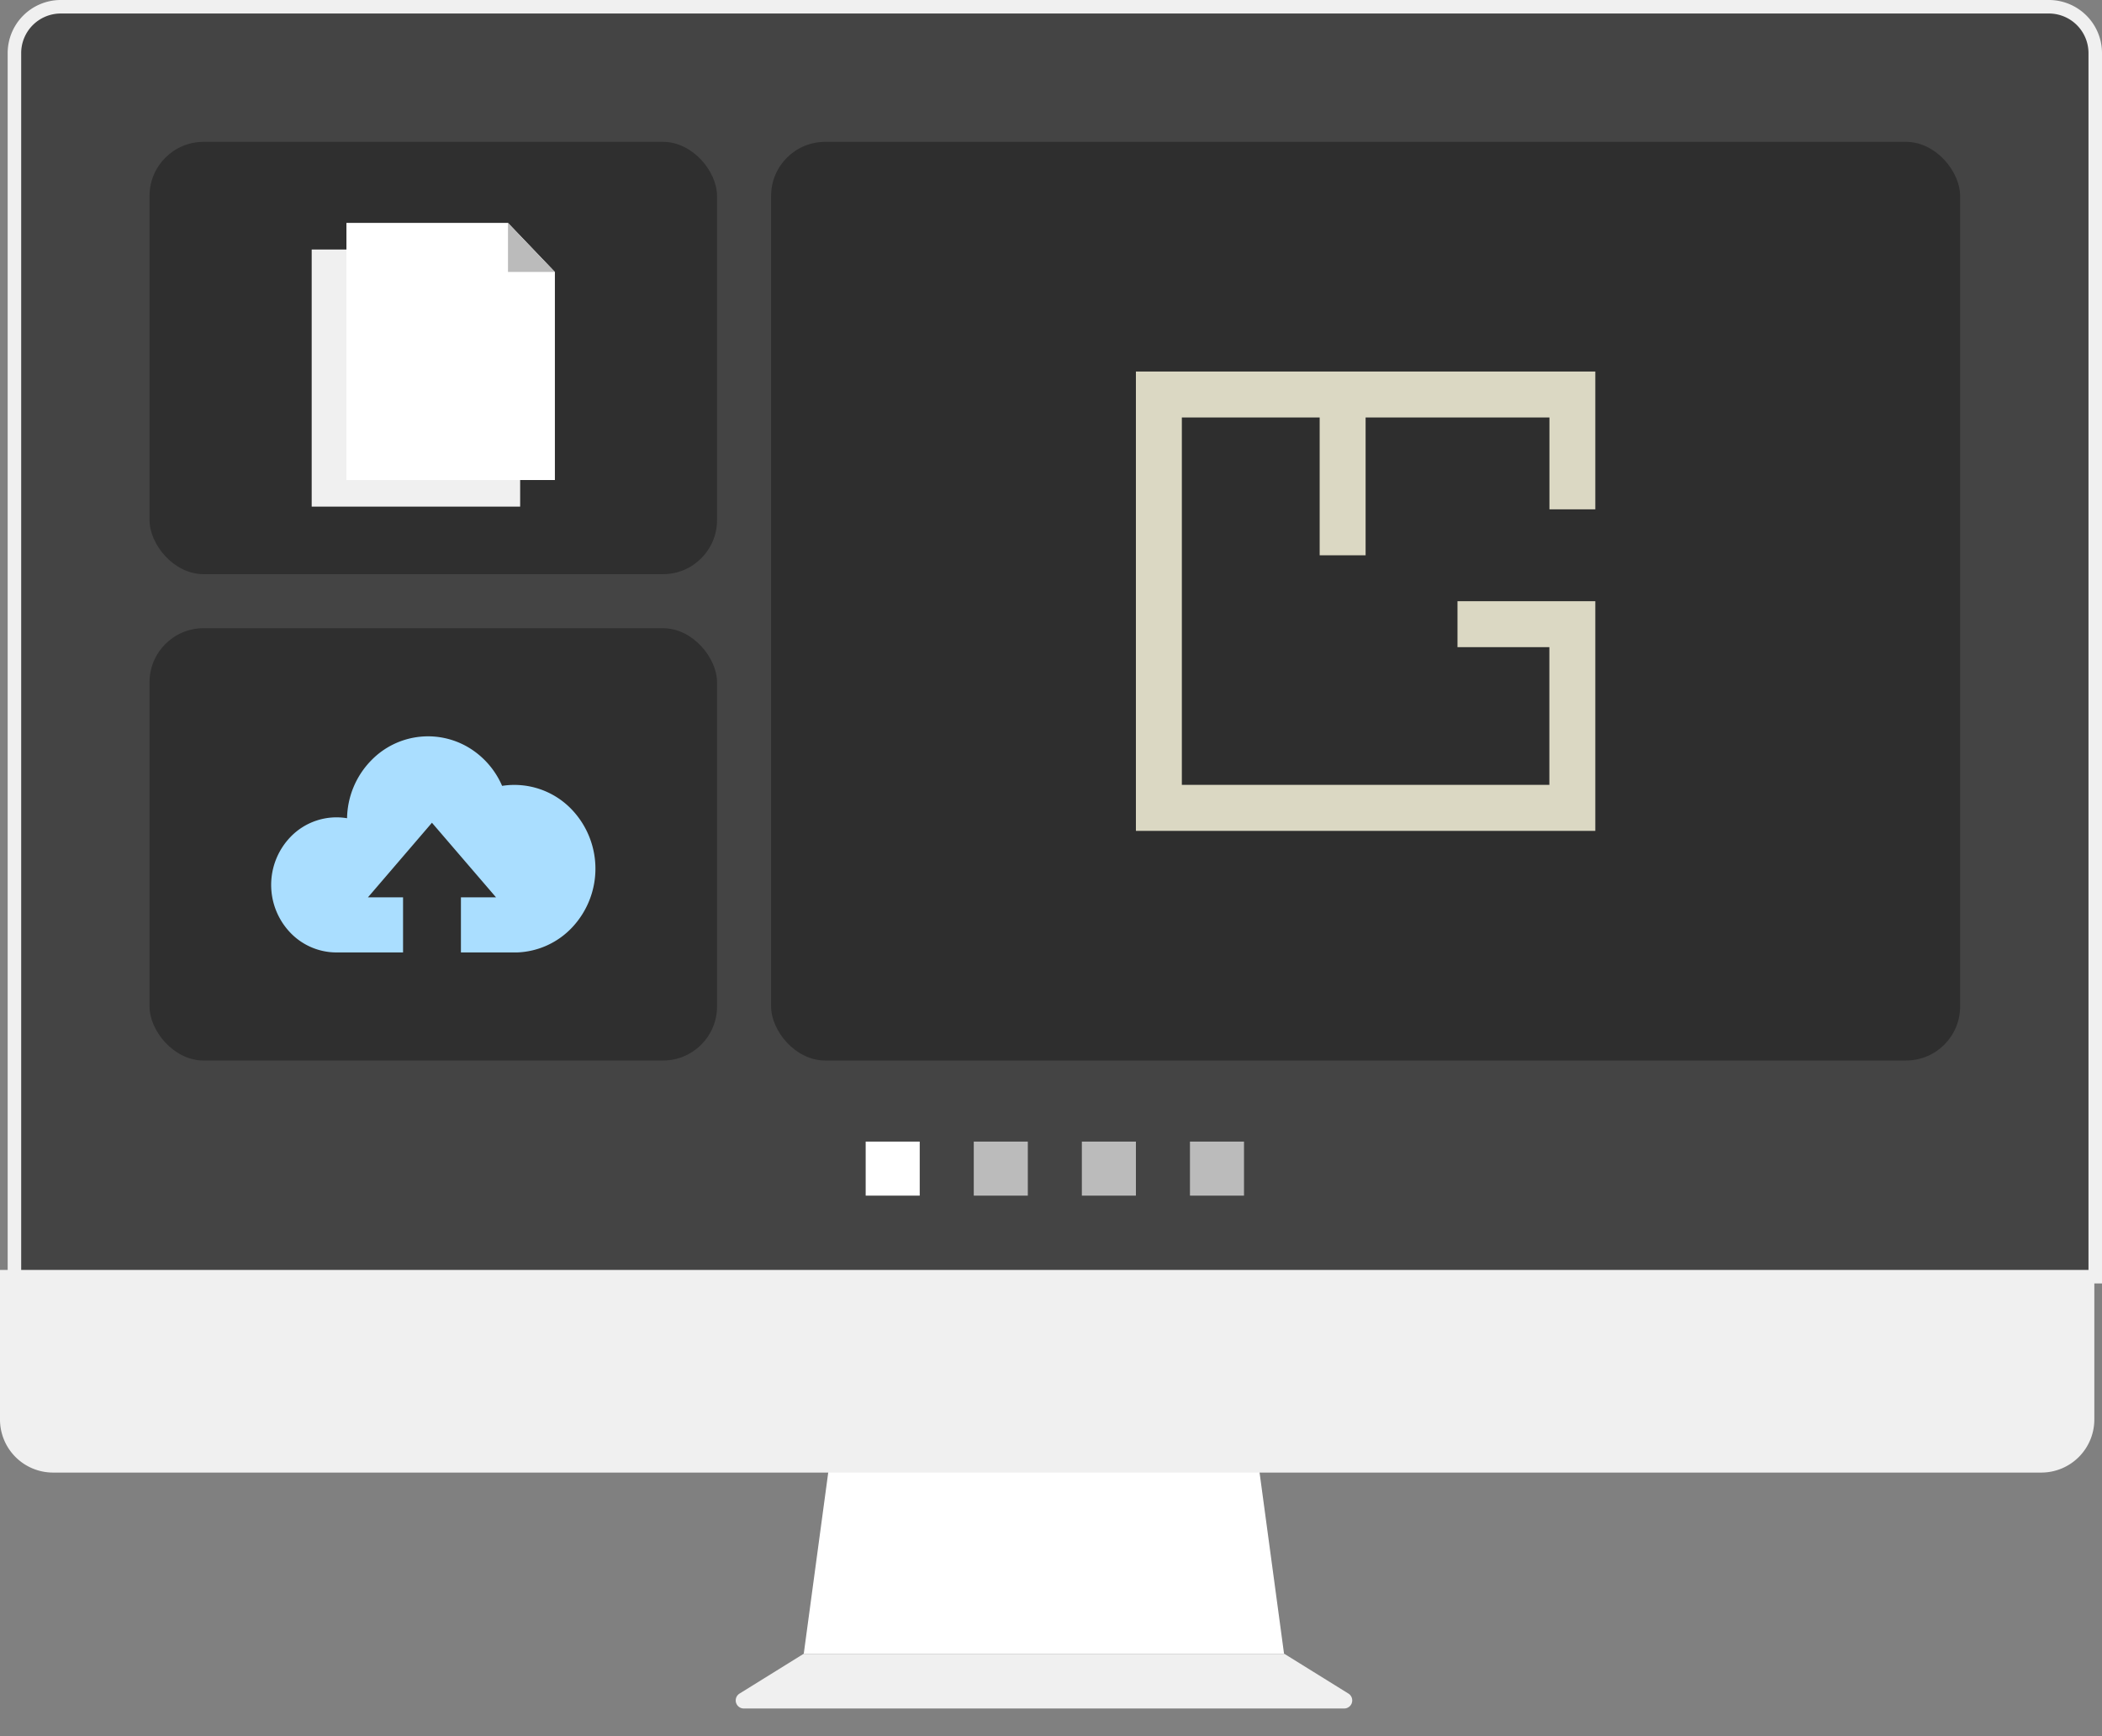 <svg xmlns="http://www.w3.org/2000/svg" width="155.568" height="128.5" viewBox="0 0 155.568 128.5"><rect x="0" y="0" width="155.568" height="128.5" fill="#808080" stroke="none"/><defs><style>.a{fill:none;}.b{fill:#fff;}.c,.d{fill:#f0f0f0;}.d,.e{stroke:#f0f0f0;}.e{fill:#444;}.f{fill:#bbb;}.g,.i{fill:#1a1a1a;}.g{opacity:0.496;}.h{fill:#dbd8c3;}.i{opacity:0.5;}.j{fill:#aadeff;}</style></defs><g transform="translate(-1746.933 -704.404)"><rect class="a" width="155" height="127.998" transform="translate(1747.001 704.906)"/><path class="b" d="M2.109,0H33.44l2.109,15.617H0L2.109,0Z" transform="translate(1806.417 811.21)"/><path class="c" d="M5.015,0h35.6l4.731,2.936a.6.6,0,0,1,.191.826.607.607,0,0,1-.513.28H.606A.6.6,0,0,1,0,3.443a.6.6,0,0,1,.284-.507L5.015,0Z" transform="translate(1801.383 826.826)"/><path class="d" d="M0,0H154V10.538A3.428,3.428,0,0,1,150.607,14H3.393A3.428,3.428,0,0,1,0,10.538V0Z" transform="translate(1747.433 798.904)"/><path class="e" d="M3.393,0H150.607A3.432,3.432,0,0,1,154,3.47V94H0V3.47A3.432,3.432,0,0,1,3.393,0Z" transform="translate(1748.001 704.904)"/><g transform="translate(1811.001 788.905)"><rect class="b" width="4" height="4"/><rect class="f" width="4" height="4" transform="translate(8)"/><rect class="f" width="4" height="4" transform="translate(16)"/><rect class="f" width="4" height="4" transform="translate(24)"/></g><g transform="translate(1804.438 714.908)"><rect class="g" width="88" height="68" rx="4" transform="translate(-0.437 -0.004)"/><g transform="translate(26.563 16.997)"><path class="h" d="M3.4,34H0V0H34V10.2H30.605V3.4H17V13.6H13.6V3.4H3.4V30.595h27.2V20.4H23.8V17H34V34Z"/></g></g><g transform="translate(1758.438 714.908)"><rect class="i" width="42" height="32" rx="4" transform="translate(-0.438 -0.004)"/></g><g transform="translate(1852.438 750.908)"><rect class="i" width="42" height="32" rx="4" transform="translate(-94.438 -0.004)"/><g transform="translate(-85.437 7.996)"><path class="j" d="M9.762,16H4.839a4.73,4.73,0,0,1-3.421-1.464,5.118,5.118,0,0,1,0-7.071,4.729,4.729,0,0,1,4.2-1.4,6.264,6.264,0,0,1,1.8-4.292,5.855,5.855,0,0,1,7.5-.747A6.159,6.159,0,0,1,17.093,3.67a5.868,5.868,0,0,1,5.15,1.746,6.348,6.348,0,0,1,.063,8.7A5.88,5.88,0,0,1,18.193,16v0H14.045V11.923h2.6L11.9,6.4,7.162,11.923h2.6V16Z"/></g></g><g transform="translate(1770.001 720.904)"><rect class="c" width="15.428" height="19.031" transform="translate(0 1.969)"/><g transform="translate(2.571)"><path class="b" d="M348.757,511.43v15.4H333.329V507.8h11.956Z" transform="translate(-333.329 -507.8)"/><path class="f" d="M355.4,511.43h-3.472V507.8Z" transform="translate(-339.972 -507.8)"/></g></g></g></svg>